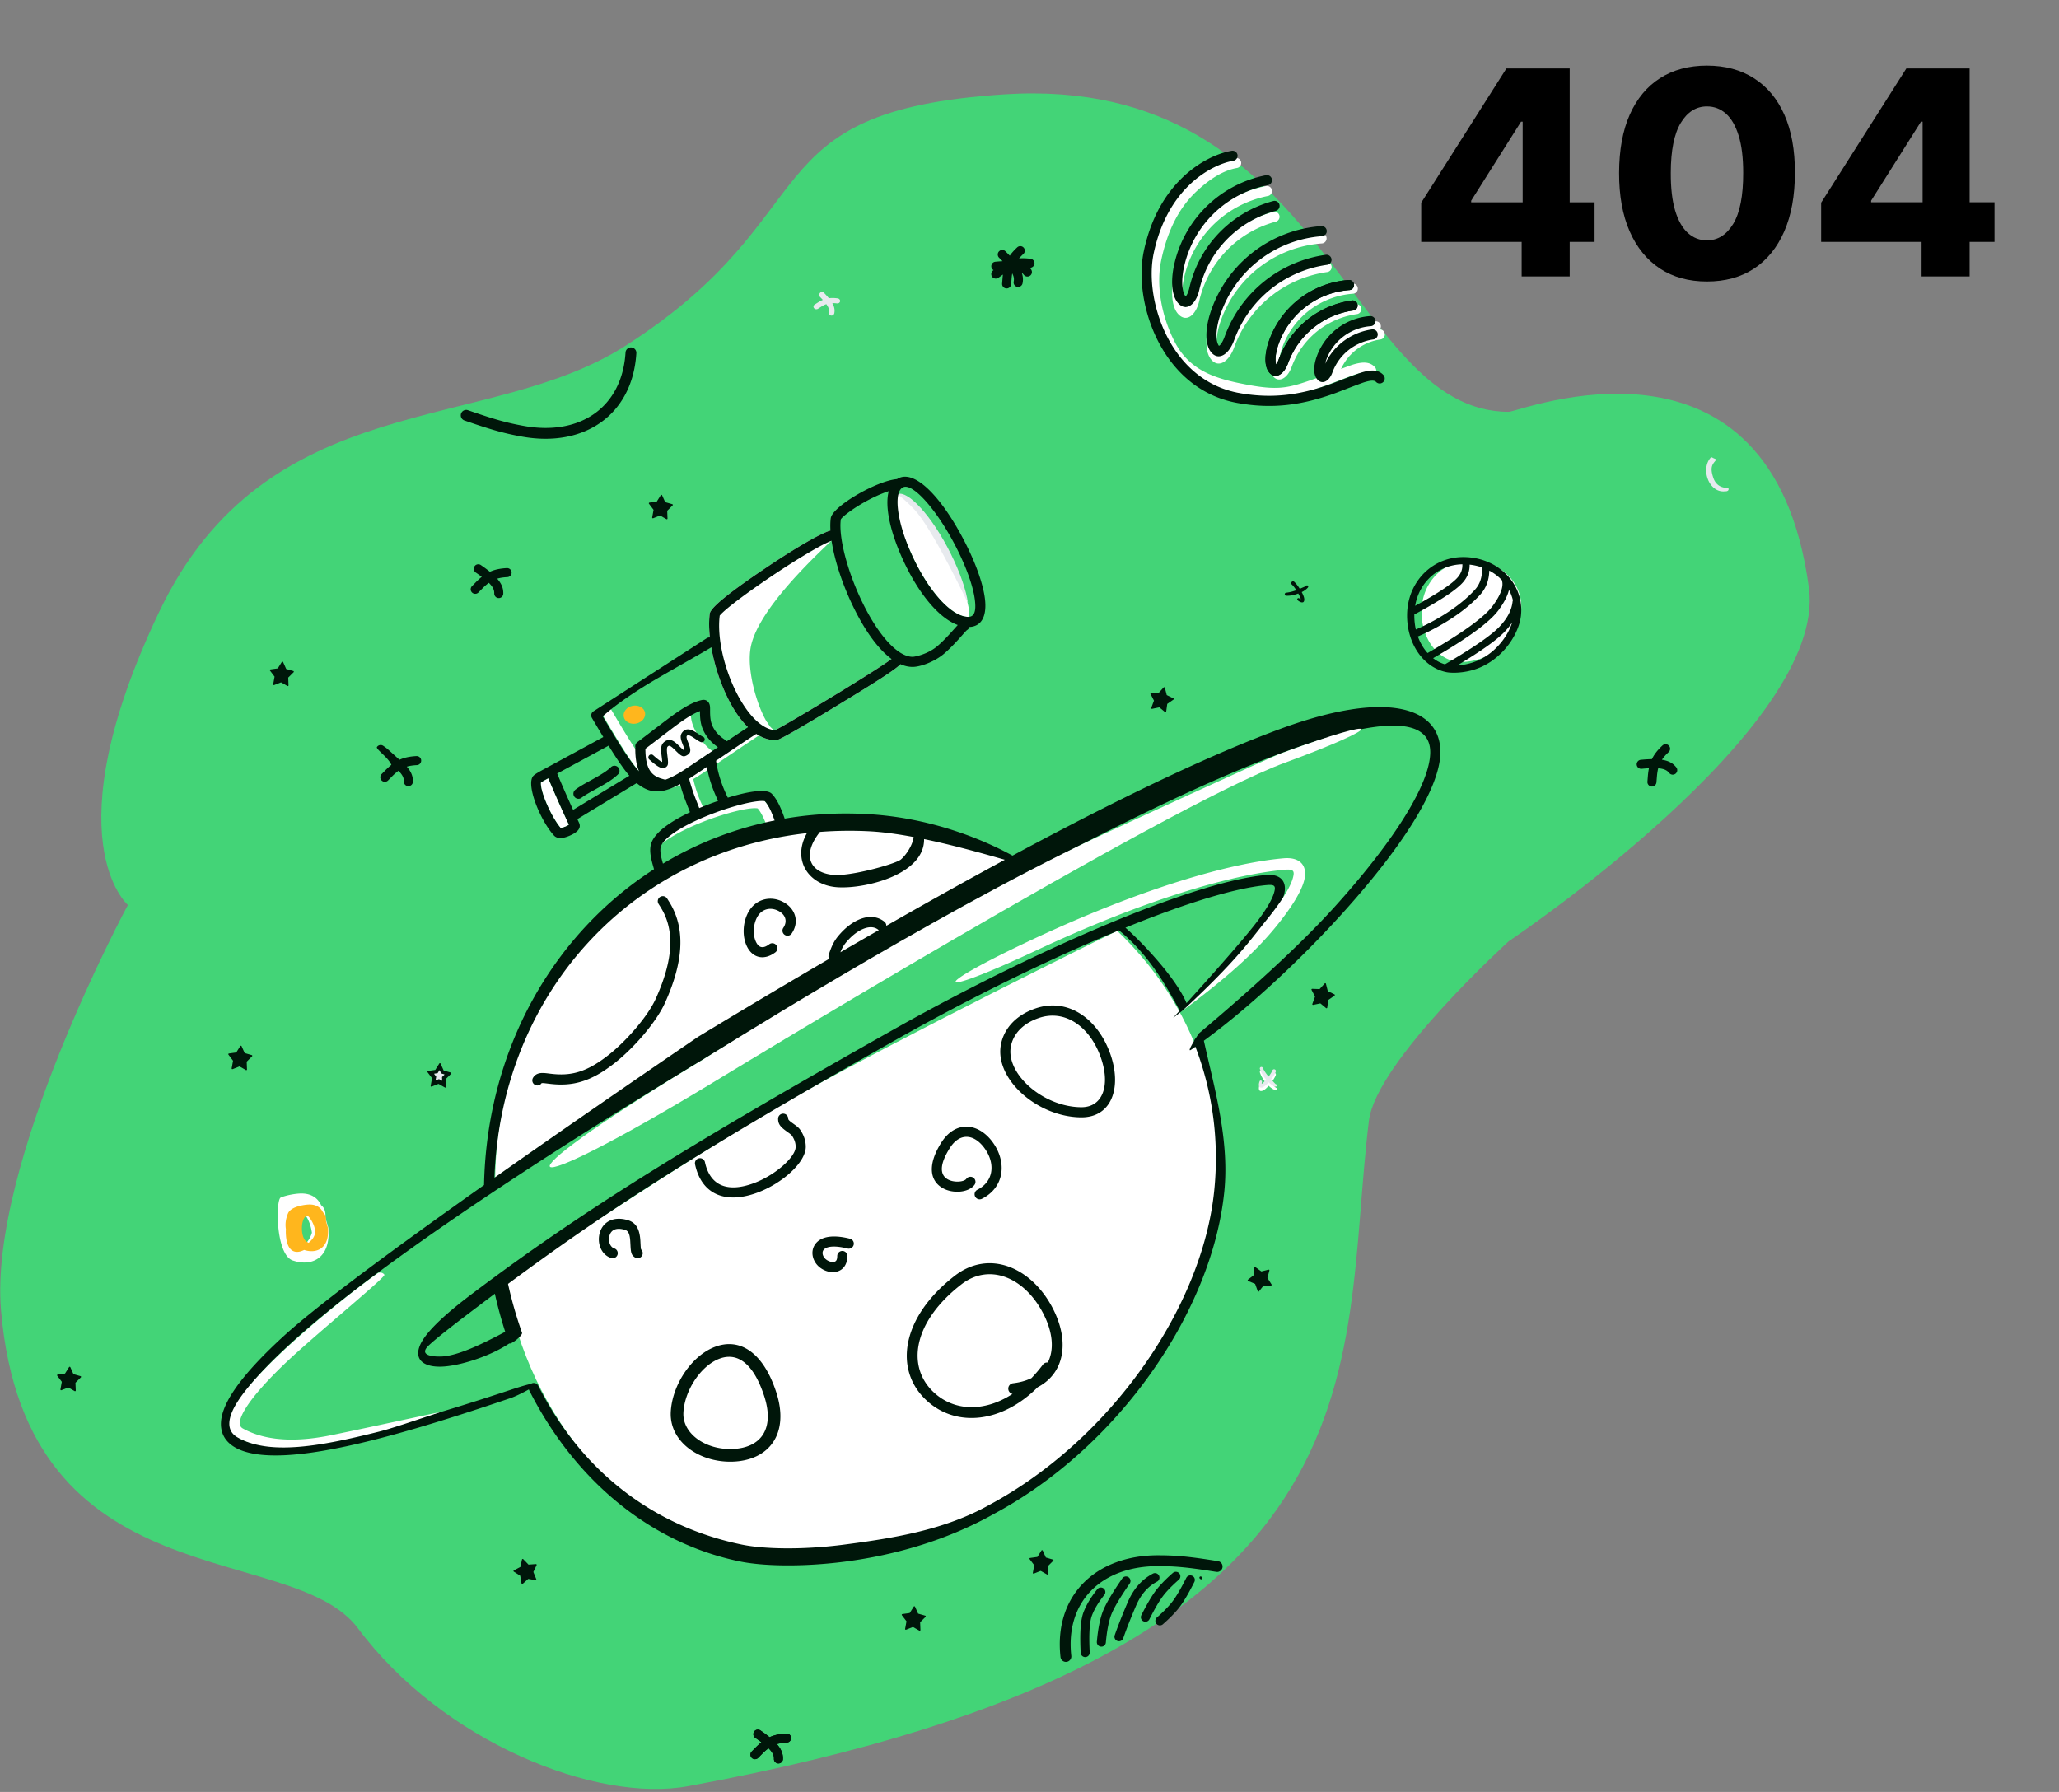 <svg width="648" height="564" fill="none" xmlns="http://www.w3.org/2000/svg"><rect width="100%" height="100%" fill="#808080" stroke="none"/><path fill-rule="evenodd" clip-rule="evenodd" d="M40.255 284.834s-24.21-20.681 9.755-92.086c33.964-71.404 102.747-55.754 146.714-83.84 64.961-41.498 38.335-73.974 119.337-79.209 101.988-6.591 107.764 99.92 158.79 99.92 3.356 0 82.813-31.927 94.443 55.474 5.857 44.016-94.443 111.138-94.443 111.138s-41.744 37.838-44.037 56.523c-9.614 78.359 10.435 168.107-214.244 209.424-29.058 5.344-77.308-13.985-103.927-49.69C91.788 484.516 8.133 504.362.324 412.399c-3.936-46.351 39.931-127.565 39.931-127.565Z" fill="#43D477"/><path d="M190.123 222.706a1.593 1.593 0 0 1 2.181.563l1.803 3.042c7.161 12.014 10.026 15.915 13.07 17.679 2.502 1.45 5.089 1 9.824-1.777l.633-.38c2.978-1.857 16.607-11.218 21.876-14.58a1.593 1.593 0 1 1 1.713 2.686l-.811.522c-5.872 3.807-19.062 12.866-21.398 14.262-5.733 3.428-9.45 4.198-13.175 2.17l-.26-.146c-4.001-2.319-7.114-6.767-16.019-21.859a1.593 1.593 0 0 1 .563-2.182Z" fill="#fff"/><path d="M215.92 241.12a1.592 1.592 0 0 1 1.79 1.367c.543 4.052 1.842 8.116 3.905 12.195a1.592 1.592 0 1 1-2.843 1.438c-2.22-4.39-3.628-8.794-4.22-13.21a1.593 1.593 0 0 1 1.368-1.79Z" fill="#fff"/><path fill-rule="evenodd" clip-rule="evenodd" d="M401.503 338.416c-.258.651-.821 1.551-1.475 2.403l.564.584.653.697.146.139a.434.434 0 0 0 .149.1.388.388 0 0 1-.105.766c-.192-.004-.887-.276-1.716-.949a5.68 5.68 0 0 1-.451-.417c-.478.534-.961.992-1.378 1.276-.614.424-1.145.457-1.399.286-.25-.167-.489-.728-.083-1.862a.386.386 0 0 1 .735.236 1.96 1.96 0 0 0-.071.556l.236-.16c.083-.06.168-.127.246-.206.285-.28.603-.62.922-.989a11.114 11.114 0 0 1-1.438-2.074 9.537 9.537 0 0 1-.519-1.233.481.481 0 0 1 .88-.388c.463.972 1.057 1.811 1.642 2.528l.195.234c.533-.697.991-1.403 1.199-1.941a.572.572 0 1 1 1.068.414Z" fill="#fff"/><path fill-rule="evenodd" clip-rule="evenodd" d="m164.474 137.453-.97-.176c-5.423-1.008-9.58-2.246-17.346-4.938a1.707 1.707 0 0 1 1.118-3.226l1.936.667c6.812 2.324 10.635 3.39 15.855 4.311 17.566 3.097 30.719-5.921 31.795-23.121a1.707 1.707 0 1 1 3.407.213c-1.211 19.344-16.319 29.704-35.795 26.27ZM208.368 155.872l.98 2.178 2.234.641a.228.228 0 0 1 .098.38l-1.698 1.69.095 2.432a.226.226 0 0 1-.218.236.225.225 0 0 1-.122-.029l-1.921-1.095a.227.227 0 0 0-.197-.013l-2.055.816a.228.228 0 0 1-.308-.252l.432-2.395-1.446-1.91a.228.228 0 0 1 .15-.362l2.302-.325 1.274-2.02a.227.227 0 0 1 .4.028Z" fill="#00160A"/><path d="M432.88 101.13a1.593 1.593 0 1 1 .226 3.178c-6.286.448-11.223 2.884-13.416 8.91-.132.362-.241.713-.33 1.045l-.059.229.096-.201a19.281 19.281 0 0 1 14.259-10.55l.404-.061a1.594 1.594 0 0 1 .44 3.156 16.09 16.09 0 0 0-12.777 10.076l-.139.367c-1.017 2.793-3.457 4.133-5.028 1.742-.958-1.458-.895-4.048.14-6.893 2.627-7.217 8.655-10.461 16.184-10.998Z" fill="#fff"/><path d="M425.624 89.262a1.592 1.592 0 1 1 .227 3.178 25.608 25.608 0 0 0-22.256 16.793c-1.035 2.841-1.227 5.27-.857 6.501l.045.137.071-.102c.178-.27.378-.657.575-1.16l.083-.222a28.787 28.787 0 0 1 23.1-18.678 1.593 1.593 0 0 1 .44 3.156 25.6 25.6 0 0 0-20.378 16.164l-.168.448c-1.366 3.754-4.322 5.376-6.211 2.501-1.294-1.97-1.203-5.689.306-9.835a28.795 28.795 0 0 1 25.023-18.88ZM415.845 73.438a1.594 1.594 0 0 1 .227 3.178c-14.262 1.018-26.767 10.28-31.743 23.951-1.694 4.653-1.835 8.596-.91 10.235l.084.139c.137.208.091.215.126.186l.021-.014c.469-.257 1.088-1.134 1.653-2.587l.112-.298c5.082-13.964 17.404-23.742 31.857-25.76a1.592 1.592 0 1 1 .441 3.156c-13.124 1.832-24.334 10.617-29.119 23.195l-.185.498c-1.768 4.858-5.314 6.804-7.569 3.374-1.68-2.558-1.558-7.574.495-13.213 5.409-14.863 19.006-24.933 34.51-26.04ZM398.39 58.567a1.593 1.593 0 1 1 .612 3.126c-12.911 2.529-23.294 12.39-26.306 25.434-1.019 4.415-.711 8.004.29 9.374l.132.171.011.024.018-.014c.359-.323.777-1.149 1.102-2.429l.068-.281c3.097-13.415 13.325-23.8 26.389-27.287a1.593 1.593 0 0 1 .822 3.078c-11.77 3.142-21.017 12.408-23.985 24.417l-.122.509c-1.092 4.731-4.228 6.99-6.769 3.995-1.858-2.191-2.314-6.84-1.06-12.273 3.297-14.28 14.664-25.076 28.798-27.844ZM221.806 255.033l.919-.335c8.692-3.119 16.025-4.495 17.888-2.6 1.633 1.662 3.089 4.672 4.469 9.087a1.593 1.593 0 1 1-3.041.95c-1.193-3.818-2.411-6.387-3.563-7.658l-.047-.049-.041.002c-.218-.045-.545-.067-.962-.059-.918.018-2.173.179-3.671.476-3.083.611-6.979 1.747-10.849 3.175-6.47 2.386-11.859 5.19-14.837 7.723-1.093.93-3.089-1.66-1.168-3.144 3.455-2.67 8.697-5.279 14.903-7.568ZM217.431 224.939c0 5.313 5.619 11.066 6.815 11.394.848.232-13.772 9.758-13.772 9.758-5.282.695-8.384-3.77-8.384-10.422 0-.88 15.341-11.61 15.341-10.73Z" fill="#fff"/><path fill-rule="evenodd" clip-rule="evenodd" d="M200.192 227.731c1.85-.36 3.107-1.901 2.808-3.444-.3-1.542-2.043-2.5-3.894-2.141-1.85.36-3.108 1.902-2.808 3.444.3 1.542 2.043 2.501 3.894 2.141Z" fill="#FFB61D"/><path d="M388.754 49.733a1.593 1.593 0 1 1 .547 3.14c-4.123.717-8.279 3.212-12.565 7.18-5.566 5.154-9.242 12.275-11.268 21.77-1.633 7.649-.126 17.207 4.142 25.609 4.856 9.559 13.447 11.922 23.463 13.751 10.283 1.879 13.124.719 22.841-2.736l.894-.324c1.328-.503 7.537-2.933 9.03-3.384 3.141-.95 5.284-.871 6.837.785a1.592 1.592 0 0 1-2.205 2.293l-.118-.113c-.458-.488-1.406-.545-3.313.002l-.279.082c-1.436.435-8.169 3.077-9.041 3.395-10.495 3.831-14.054 5.174-25.218 3.135-11.064-2.021-20.45-5.046-25.731-15.443-4.59-9.036-6.208-19.334-4.418-27.718 2.163-10.133 6.169-17.839 12.219-23.44 4.736-4.386 9.454-7.16 14.183-7.984ZM463.693 176.487c-9.081-.464-16.233 6.55-16.308 15.965-.063 7.932 4.405 14.464 10.543 15.73 2.482.511 7.248-.104 10.782-2.086 5.368-2.879 9.47-8.796 9.988-13.838.843-8.215-5.807-15.301-15.005-15.771ZM299.134 174.829c2.901 5.858 7.405 19.39 5.457 19.325-5.412-.181-12.652-8.498-17.716-19.743l-.4-.905c-4.422-10.209-7.07-16.624-3.995-17.853 3.181-1.27 10.667 7.084 16.654 19.176Z" fill="#fff"/><path fill-rule="evenodd" clip-rule="evenodd" d="M282.481 155.525c3.181-1.271 10.777 6.702 16.764 18.794 2.901 5.858 4.868 11.478 5.382 15.509 0 0-9.796-20.642-15.771-28.202-2.295-2.904-6.375-6.101-6.375-6.101Z" fill="#E7EAEE"/><path d="M280.812 207.51a1.594 1.594 0 0 1 3.072.844c-.3 1.092-4.519 3.954-13.726 9.629l-5.811 3.557c-11.473 6.983-19.128 11.452-20.085 11.452-6.334 0-12.042-5.975-16.209-15.404-3.638-8.232-5.527-18.031-4.674-24.453.266-2.004 6.944-7.193 17.254-14.144l1.477-.99c9.122-6.076 16.919-10.583 19.74-11.152a1.593 1.593 0 0 1 1.876 1.246c.109.54-25.034 21.733-27.49 35.8-1.663 9.524 4.624 25.758 7.744 25.905l.282.006c-.253 0-.172-.059-.142-.076l.287-.148c.211-.111.463-.246.752-.405l1.326-.741c.506-.288 1.072-.612 1.69-.968l1.581-.919a831.37 831.37 0 0 0 10.626-6.33l3.653-2.221c4.443-2.715 8.457-5.217 11.474-7.161l1.554-1.01c.962-.631 1.775-1.177 2.426-1.63l.236-.166c.358-.253.656-.47.889-.648 0 0 .262-.104.198.127Z" fill="#fff"/><path fill-rule="evenodd" clip-rule="evenodd" d="M283.97 175.719c-3.849-8.547-5.55-16.38-4.261-21.122-2.329.74-5.241 2.07-8.131 3.728-3.843 2.205-6.891 4.668-6.962 5.203-.743 5.591 2.107 16.467 6.844 26.163 5.066 10.372 11.094 17.033 15.76 17.033.446 0 1.725-.263 3.006-.711 1.823-.637 3.53-1.564 4.929-2.78a38.802 38.802 0 0 0 2.168-2.049l.906-.937c.534-.565 1.086-1.173 1.947-2.137l1.198-1.339.052-.057c-6.002-2.193-12.28-9.925-16.976-19.95l-.48-1.045Zm-22.513-12.611c.496-3.729 14.459-11.791 20.831-12.312.267-.167.552-.312.856-.433 5.518-2.205 13.927 7.24 20.671 20.531l.463.922c3.044 6.149 5.121 12.082 5.687 16.52.677 5.303-.859 8.819-4.886 8.999-.108.418-.38.767-.742.978l-.062.032-.157.157c-.158.162-.344.363-.631.682l-1.979 2.21a61.537 61.537 0 0 1-1.917 2.027 42.51 42.51 0 0 1-2.346 2.218c-3.084 2.678-7.644 4.271-10.025 4.271-1.264 0-2.541-.293-3.821-.854-1.367 1.426-5.576 4.201-13.242 8.927l-5.811 3.556c-11.472 6.984-19.127 11.453-20.085 11.453-2.169 0-4.264-.701-6.25-2.001l-.056.037-.811.522c-2.822 1.83-7.335 4.873-11.521 7.696l-.003.001-.259.175c.542 3.868 1.774 7.747 3.701 11.64 6.842-2.116 12.261-2.831 13.825-1.24 1.634 1.663 3.09 4.673 4.47 9.087a1.594 1.594 0 0 1-3.041.951c-1.194-3.818-2.412-6.388-3.563-7.658l-.048-.05-.041.002a4.727 4.727 0 0 0-.961-.059c-.918.018-2.173.18-3.672.477-3.082.611-6.979 1.747-10.848 3.174-8.845 3.263-15.672 7.306-17.075 10.37-.411.897-.358 2.209.133 4.219l.091.362c.074.284.151.567.251.924l.576 2.035.034.129.043.166a1.593 1.593 0 1 1-3.084.801l-.283-1.03-.471-1.663a41.769 41.769 0 0 1-.15-.563c-.746-2.878-.866-4.895-.037-6.706 1.407-3.072 5.807-6.254 11.933-9.147l-1.332-3.442-.329-.871a56.604 56.604 0 0 1-1.452-4.54c-4.786 2.58-8.12 3.011-11.46 1.192l-.26-.146a13.652 13.652 0 0 1-1.939-1.361l-18.67 11.34.526 1.131c.837 1.797-.64 3.069-2.906 4.059l-.245.104c-1.948.806-3.705.991-4.752-.157-4.341-4.766-8.937-16.164-6.465-18.771.475-.501 1.729-1.246 4.099-2.49l.189-.098a1.54 1.54 0 0 1 .152-.093l17.452-9.456c.04-.021.081-.041.122-.059a669.39 669.39 0 0 1-3.564-5.977 1.594 1.594 0 0 1 .257-1.996l.003-.003 35.738-23.066c.333-.244.729-.34 1.11-.299-.303-2.763-.329-5.33-.04-7.509.266-2.004 6.944-7.193 17.255-14.144l1.476-.99c8.643-5.757 16.096-10.105 19.254-11.03-.084-1.427-.057-2.726.094-3.863Zm.255 7.093c-3.094 1.131-10.843 5.731-19.299 11.432l-1.354.918c-3.805 2.596-7.32 5.128-9.975 7.191l-.738.579c-1.185.938-2.143 1.748-2.839 2.396-.348.326-.623.604-.817.826l-.136.16c-.029.031-.037.019-.026-.082l.008-.066-.008.066-.042.342c-1.532 13.444 8.189 35.399 17.494 35.837l.218.005.063.001-.063-.001c-.175-.01-.106-.06-.079-.075l.287-.148c.212-.111.463-.246.752-.405l1.326-.742c.507-.287 1.072-.611 1.69-.968l1.581-.918a831.37 831.37 0 0 0 10.626-6.33l3.653-2.221c4.443-2.715 8.457-5.218 11.474-7.161l1.554-1.01c.962-.631 1.776-1.178 2.426-1.631l.236-.165c.344-.243.633-.453.861-.627-4.103-3.012-8.143-8.572-11.73-15.791l-.258-.524c-3.457-7.076-5.957-14.739-6.885-20.888Zm-37.855 33.532c-1.15.724-4.54 2.66-8.312 4.814-4.471 2.552-9.478 5.411-11.929 6.923-5.789 3.569-10.459 6.878-13.925 9.993l1.148 1.937c5.024 8.429 7.933 12.865 10.273 15.37-.777-1.843-1.18-4.184-1.18-7.118 0-.135.017-.265.048-.39a1.595 1.595 0 0 1 .601-1.678l1.085-.806c.651-.492 1.72-1.309 2.936-2.238l.003-.003.002-.001c2.664-2.036 6.029-4.608 7.23-5.468 3.778-2.706 6.562-4.225 9.098-4.752 1.211-.251 2.152.465 2.425 1.575l.044.202c.064.33.076.655.074 1.364l-.001.225c-.013 2.651.25 4.18 1.372 5.947.769 1.21 1.897 2.313 3.47 3.301.165.103.304.232.416.378a532.444 532.444 0 0 1 6.668-4.425c-2.763-2.675-5.252-6.547-7.351-11.295a60.773 60.773 0 0 1-4.195-13.855Zm82.948-14.994c-.514-4.03-2.482-9.65-5.383-15.509-5.986-12.091-13.916-21.179-17.096-19.908-3.075 1.228-2.272 9.974 2.149 20.184l.4.905c5.064 11.245 12.304 19.562 17.716 19.743 1.948.065 2.71-1.526 2.214-5.415ZM191.52 234.678c2.763 4.468 4.783 7.42 6.541 9.473l-17.699 10.751a393.848 393.848 0 0 1-5.009-11.433l15.917-8.623c.09-.049.173-.105.25-.168Zm34.487 17.389c-1.718-3.552-2.904-7.114-3.556-10.684a487.127 487.127 0 0 1-5.557 3.703c.219 1.099 1.034 3.707 1.736 5.562l1.307 3.365.124.329a93.132 93.132 0 0 1 4.019-1.585l.92-.335c.338-.121.674-.239 1.007-.355Zm-.058-16.885c-1.631-1.131-2.883-2.418-3.789-3.844-1.467-2.309-1.852-4.281-1.869-7.259l-.001-.267-.225.084c-1.615.627-3.543 1.761-5.964 3.472l-.409.29c-1.153.826-4.434 3.334-7.081 5.356-1.472 1.125-2.747 2.1-3.352 2.552l-.141.104c.003 5.301 1.326 7.733 3.786 8.912l.197.091c.587.26 1.005.39 2.201.717l.071.022c1.24-.418 2.662-1.114 4.36-2.11l.633-.38c1.402-.874 5.167-3.413 9.308-6.205l.033-.023.002-.001.004-.003.032-.021.925-.624 1.279-.863Zm-53.411 9.81.244.582a411.225 411.225 0 0 0 5.445 12.317l.776 1.681a6.289 6.289 0 0 1-.956.513c-.529.23-1.065.392-1.468.446l-.128.013-.194-.232c-1.508-1.857-3.258-5.011-4.523-8.148-.674-1.671-1.154-3.203-1.37-4.381a6.41 6.41 0 0 1-.125-1.188l.009-.201c.003-.049.003-.075-.009-.078l.048-.033c.269-.185.957-.588 1.979-1.143l.272-.148Zm21.974-3.509a1.593 1.593 0 0 0-2.253-.021c-1.105 1.083-2.653 2.092-5.357 3.594l-2.751 1.527c-.727.414-1.323.771-1.862 1.121-.45.292-.853.574-1.215.854a1.592 1.592 0 1 0 1.948 2.52c.288-.222.62-.454 1.001-.702.352-.228.739-.464 1.186-.726l.878-.502 2.795-1.549c2.685-1.507 4.303-2.583 5.608-3.863a1.593 1.593 0 0 0 .022-2.253Z" fill="#00160A"/><path d="M158.881 403.252c7.966 44.414 37.823 77.802 75.921 85.674 6.994 1.445 19.104 1.636 31.644.012 16.156-2.091 31.88-6.887 45.708-14.661 37.988-20.417 66.813-62.084 70.549-98.56 3.282-32.04-8.958-61.64-31.117-82.756 0 0-69.609 34.19-103.779 53.623-29.734 16.91-88.926 56.668-88.926 56.668ZM320.991 270.807c-14.279-7.045-32.167-12.609-49.709-13.506-64.334-3.289-114.932 48.105-115.46 114.395 0 0 71.804-45.736 109.108-67.803 18.559-10.978 56.061-33.086 56.061-33.086Z" fill="#fff"/><path fill-rule="evenodd" clip-rule="evenodd" d="M453.318 237.023c-.217 11.075-11.937 29.509-30.776 50.37-13.647 15.111-29.527 29.717-42.843 39.56l-.828.607.55 2.446c3.238 14.191 7.465 29.618 5.868 45.175-3.876 37.759-33.411 80.358-72.44 101.289-14.234 7.985-30.415 12.91-47.012 15.054l-1.582.195c-12.376 1.458-24.218 1.216-31.455-.276-28.091-5.791-51.873-25.427-66.251-53.847a1.634 1.634 0 0 1-.114-.292c-1.893 1.079-4.439 2.286-5.602 2.681l-3.187 1.077c-34.341 11.55-68.386 21.214-82.294 15.182-5.295-2.296-7.105-6.711-4.89-12.644 2.151-5.765 8.118-13.195 18.128-22.44l.55-.506c9.486-8.695 30.55-24.584 63.194-47.666l.008-.424c1.593-68.396 54.721-120.536 121.5-116.28 20.426 1.302 36.693 8.561 44.817 13.018l3.573-1.917c33.511-17.919 60.399-30.514 80.915-38.053 33.738-12.398 50.423-6.601 50.171 7.691Zm-49.073-.345c-37.725 13.864-97.347 45.042-180.357 95.196l-2.523 1.526c-64.638 39.129-107.44 68.856-130.072 89.603l-1.116 1.03-1.058.991c-16.99 16.052-20 25.045-12.5 28.297 12.839 5.568 47.318-3.819 81.083-14.893l3.13-1.032c3.011-.998 5.008-1.571 6.244-1.835a1.586 1.586 0 0 1 1.478-.166c.089.017.146.045.177.083.275.148.509.38.66.68 13.958 27.588 36.959 44.401 64.052 49.986 7.033 1.45 18.898 1.663 31.244.135l.742-.093c16.215-2.095 32.008-4.723 45.887-12.509 38.14-20.454 67.037-62.134 70.803-98.822 1.61-15.679-.444-31.07-5.905-45.395-.451.316-.898.624-1.341.927-.839.572-.526-.354.938-2.778.078-.316.252-.604.503-.82l.451-.715.498-.777 1.888-1.592c17.795-15.051 31.47-27.867 41.026-38.448l1.091-1.214c17.68-19.786 28.671-37.263 28.852-47.079.199-10.769-14.009-11.996-45.875-.286ZM244.283 438.137c4.274 13.063-2.192 21.465-13.574 21.899-10.517.402-20.094-6.226-19.606-15.643.422-8.139 5.995-16.84 12.856-20.035 8.297-3.864 16.085.824 20.324 13.779Zm-18.642-10.169c-5.491 2.557-10.213 9.93-10.56 16.631-.346 6.674 7.032 11.78 15.477 11.458 8.829-.337 13.362-6.227 9.941-16.682-3.562-10.885-8.978-14.145-14.858-11.407Zm105.543-16.451c5.454 10.305 4.026 20.429-4.36 24.967l-.234.123-.122.122c-11.246 11.135-25.294 12.487-34.455 4.415l-.314-.282c-10.553-9.667-8.039-26.275 8.753-39.294 10.806-8.379 24.007-2.761 30.732 9.949Zm-28.641-7.252c-15.244 11.82-17.387 25.974-8.539 34.08 6.346 5.813 15.723 6.134 24.48.492l.171-.114-.064-.013a1.707 1.707 0 0 1-1.231-1.287l-.027-.162a1.707 1.707 0 0 1 1.494-1.896c2.141-.254 3.999-.771 5.575-1.51l.215-.105.262-.27a43.627 43.627 0 0 0 3.003-3.531l.323-.428a1.705 1.705 0 0 1 1.507-.681l.044.005.023-.043c2.045-4.041 1.56-9.517-1.433-15.345l-.179-.344c-5.849-11.051-16.78-15.704-25.624-8.848Zm101.513-122.494c-.877 3.116-3.547 7.393-7.64 12.458-7.135 8.829-17.852 19.106-27.22 26.133l2.078-2.285a.274.274 0 0 1-.053-.07l-.717-1.318c-4.688-8.557-9.911-16.997-18.351-23.878-21.848 9.008-46.9 21.321-69.723 34.196l-7.481 4.229c-55.091 31.208-84.076 49.891-115.071 72.859a131.168 131.168 0 0 0 4.41 15.391c.277.781-3.343 3.707-4.006 3.346-6.183 4.143-15.865 7.152-21.377 7.308-5.373.153-8.476-2.022-6.878-6.358 1.338-3.628 6.377-8.801 15.444-15.734l1.034-.785 2.09-1.571c34.126-25.548 67.91-46.282 130.27-81.459l2.609-1.465c42.77-23.874 92.299-45.383 114.985-47.367 4.662-.408 6.778 2.172 5.597 6.37ZM155.729 407.186l-7.15 5.395c-6.379 4.837-10.977 8.414-13.461 10.708l-.182.17c-3.032 2.844.399 3.595 3.879 3.497 5.27-.15 13.344-4.146 20.179-7.784a134.754 134.754 0 0 1-3.265-11.986Zm111.841-17.297a1.594 1.594 0 0 1-.784 3.088c-4.284-1.088-6.815-.671-7.635.483-.545.766-.243 2.07.775 2.903.796.651 1.856.963 2.585.804.634-.138.989-.627.989-1.85a1.593 1.593 0 1 1 3.186 0c0 2.66-1.331 4.491-3.498 4.963-1.741.379-3.771-.217-5.279-1.451-2.227-1.821-2.955-4.967-1.354-7.216 1.754-2.465 5.598-3.1 11.015-1.724Zm-69.975-5.848c2.456.736 3.514 2.622 3.848 5.452l.033.307.041.466.016.242.084 1.617.025.364c.013.161.027.292.044.408l.042.244.026.107.044.039c.492.481.623 1.236.305 1.86l-.082.141a1.593 1.593 0 0 1-2.202.475c-1.017-.656-1.249-1.332-1.372-3.269l-.101-1.896c-.012-.172-.024-.32-.041-.488-.181-1.855-.633-2.72-1.625-3.017-2.782-.834-4.379.017-4.885 1.877-.45 1.658.202 3.399 1.343 3.883l.289.107a1.592 1.592 0 0 1-1.111 2.982c-3.034-.967-4.475-4.571-3.595-7.808.982-3.613 4.399-5.434 8.874-4.093Zm114.929-24.393c4.411 6.202 3.591 14.093-3.487 17.664a1.593 1.593 0 0 1-1.435-2.845c5.124-2.585 5.709-8.214 2.325-12.972-3.287-4.622-7.863-5.13-11.008-.136-3.334 5.294-3.091 8.402-.691 9.802 1.905 1.111 4.974.878 5.817-.031l.082-.1a1.593 1.593 0 0 1 2.595 1.848c-1.77 2.488-6.824 2.945-10.099 1.035-4.193-2.444-4.594-7.591-.4-14.252 4.491-7.131 11.816-6.318 16.301-.013Zm-66.046-9.134c.828 0 1.508.632 1.585 1.44l.008.153c0 .281.26.594 1.195 1.28l.885.634c.964.704 1.429 1.14 1.868 1.835 1.005 1.588 1.574 3.205 1.574 5.106 0 4.869-7.314 11.49-15.297 14.437-9.57 3.532-17.411.913-19.544-8.908a1.593 1.593 0 1 1 3.113-.676c1.656 7.621 7.373 9.531 15.328 6.595 6.869-2.535 13.214-8.28 13.214-11.448 0-1.225-.373-2.285-1.08-3.403l-.096-.135c-.163-.205-.416-.427-.873-.765l-1.051-.757c-1.746-1.288-2.422-2.157-2.422-3.795 0-.879.713-1.593 1.593-1.593Zm7.477-88.294-1.006.114c-54.358 6.537-95.137 50.014-97.361 108.357l5.833-4.104c16.74-11.751 36.172-25.174 58.295-40.269l4.31-2.605a2938.855 2938.855 0 0 1 36.921-21.926 1.578 1.578 0 0 1-.129-1.281c.821-2.507 1.58-4.191 2.971-5.878 4.352-5.28 10.315-7.859 14.54-4.544.416.326.625.818.608 1.309l3.753-2.141c11.818-6.727 23-12.94 33.553-18.648l-4.122-1.172c-6.113-1.721-13.718-3.762-21.293-5.333.069 5.041-3.705 9.067-9.974 11.836-5.329 2.353-12.273 3.62-17.211 3.325-9.238-.55-14.437-8.653-9.688-17.04Zm95.355 69.18c3.898 10.651.682 20.336-9.052 20.273-13.868-.091-27.411-12.2-25.222-23.048.977-4.84 4.615-9.121 10.941-11.257 10.104-3.412 19.364 3.191 23.333 14.032Zm-22.314-11.014c-5.228 1.766-8.081 5.123-8.837 8.869-1.738 8.61 10.053 19.153 22.119 19.231 6.912.045 9.289-7.112 6.039-15.99-3.439-9.396-11.126-14.877-19.321-12.11Zm-117.135-37.711.113.164.767 1.22c.375.619.712 1.226 1.032 1.881 3.528 7.213 3.437 16.67-2.534 29.796-2.705 5.947-9.595 13.939-15.612 18.708-7.684 6.089-13.42 7.472-20.268 6.721l-2.031-.239-.248-.023a2.795 2.795 0 0 0-.318-.008l-.14.006c-.105.005-.142 0-.148-.014l-.001-.011-.051.083a1.593 1.593 0 0 1-2.698-1.687c.573-1.029 1.53-1.495 2.748-1.553a8.339 8.339 0 0 1 1.07.029l.475.047 1.314.159c6.237.757 11.199-.366 18.317-6.007 5.652-4.48 12.221-12.099 14.691-17.53 5.588-12.284 5.669-20.745 2.572-27.077a18.857 18.857 0 0 0-.655-1.225l-.333-.557-.668-1.056a1.593 1.593 0 0 1 2.606-1.827Zm188.875-4.101c-10.184.891-26.148 5.922-44.551 13.405l.537.475c5.122 4.596 15.456 15.493 18.691 23.265l3.222-3.572c7.949-8.843 13.717-15.483 17.303-19.92l.727-.91c3.426-4.35 5.642-7.985 6.324-10.409l.097-.369c.425-1.75-.067-2.164-2.35-1.965Zm-152.532 5.175c3.965 1.917 5.574 6.184 2.966 10.053a1.593 1.593 0 1 1-2.642-1.781c1.435-2.128.625-4.274-1.711-5.403-2.459-1.19-5.155-.506-6.546 2.091-1.281 2.392-1.369 5.631-.346 7.752.898 1.862 2.206 2.219 4.201.717a1.593 1.593 0 0 1 1.916 2.545c-3.635 2.737-7.234 1.755-8.986-1.878-1.47-3.045-1.352-7.357.407-10.641 2.245-4.189 6.82-5.351 10.741-3.455Zm20.043 12.905c-.743.901-1.274 1.852-1.765 3.072 4.105-2.385 8.14-4.715 12.106-6.989l-.115-.068-.111-.079c-2.433-1.909-6.72-.055-10.115 4.064Zm-6.793-34.921-1.394.098-.093.118c-5.507 6.959-3.386 12.608 4.135 13.41 5.401.576 19.739-3.431 21.421-4.838 1.638-1.37 3.709-4.52 4.028-7.072-4.866-.915-9.626-1.588-13.872-1.805a123.54 123.54 0 0 0-12.825.007l-1.4.082Z" fill="#00160A"/><path d="M403.278 237.074c33.738-12.398 32.965-8.72 1.099 2.99-37.726 13.864-180.13 100.729-180.13 100.729-64.639 39.129-69.474 33.089-6.822-4.987l3.862-2.343c.727-.44 72.057-45.459 123.027-69.544 5.735-2.71 55.123-25.433 58.964-26.845Z" fill="#fff"/><path fill-rule="evenodd" clip-rule="evenodd" d="M461.533 175.353c-10.454-.535-18.615 7.589-18.699 18.219-.071 8.905 5.038 16.467 12.359 17.977 1.928.397 7.491.397 12.317-2.31l.399-.22c6.085-3.445 10.223-9.999 10.777-15.391.981-9.559-6.699-17.741-17.153-18.275ZM445.11 193.59l.002-.206a1.1 1.1 0 0 0 .191-.082c8.197-4.415 13.257-7.78 15.277-10.209 1.334-1.605 1.984-3.414 1.932-5.379 1.376.152 2.689.454 3.919.886-.008.059-.01.119-.008.18.1 2.829-.655 5.091-2.258 6.852-1.842 2.024-4.075 3.95-6.613 5.766-2.713 1.941-5.627 3.656-8.54 5.124a69.23 69.23 0 0 1-1.934.936l-.88.399-.35.154-.262.11a19.89 19.89 0 0 1-.476-4.531Zm1.115 6.731c.721 1.998 1.765 3.769 3.057 5.211l.68-.391c10.696-6.193 17.337-11.058 19.85-14.489 2.541-3.47 3.447-6.135 2.878-7.946a1.197 1.197 0 0 1-.032-.128 15.48 15.48 0 0 0-3.954-2.983c-.064 3.007-1.015 5.547-2.856 7.569-1.959 2.152-4.311 4.181-6.971 6.084-2.818 2.016-5.83 3.789-8.842 5.306-.878.443-1.705.837-2.466 1.182l-.887.393-.457.192Zm8.518 8.77a11.428 11.428 0 0 1-3.722-1.934c11.012-6.369 17.863-11.387 20.627-15.161 1.714-2.341 2.81-4.445 3.255-6.324a13.424 13.424 0 0 1 1.243 3.289 1.138 1.138 0 0 0-.111.384c-.277 2.66-1.648 5.3-4.155 7.93-2.406 2.524-7.599 6.165-15.534 10.872l-1.603.944Zm3.847.368c2.442-.155 5.431-.871 7.844-2.225 4.491-2.408 8.096-6.943 9.457-11.313a21.728 21.728 0 0 1-2.364 2.924c-2.471 2.592-7.437 6.115-14.937 10.614Zm-12.819-19.002-.404.22c1.292-7.519 7.299-12.914 14.863-13.07.08 1.477-.379 2.803-1.4 4.031-1.65 1.985-6.03 4.956-13.059 8.819Z" fill="#00160A"/><path fill-rule="evenodd" clip-rule="evenodd" d="M543.678 153.548a.385.385 0 0 1 .337.428c-.001.31-.201.478-.47.587-.242.097-.629.06-.854.091-2.464.19-4.401-1.623-5.253-3.96-.818-2.245-.601-4.93.885-6.585a.47.47 0 0 1 .663-.044c.195.171 1.304.468 1.133.663-1.226 1.43-2.055 2.298-.899 5.693 1.156 3.394 4.3 3.109 4.458 3.127Z" fill="#E7EAEE"/><path fill-rule="evenodd" clip-rule="evenodd" d="M151.332 177.852a1.422 1.422 0 0 0-1.61 2.345c.712.489 1.341.94 1.895 1.359a21.802 21.802 0 0 0-1.814 1.64l-1.258 1.278a1.422 1.422 0 1 0 2.02 2.002l1.509-1.525a15.72 15.72 0 0 1 1.769-1.514c1.286 1.275 1.677 2.21 1.698 3.139v.238l.008.146a1.422 1.422 0 0 0 2.837-.146v-.279c-.027-1.449-.538-2.827-1.914-4.402.909-.271 1.934-.423 3.176-.488a1.422 1.422 0 1 0-.148-2.84c-2.157.112-3.834.472-5.327 1.155a38.908 38.908 0 0 0-2.129-1.611l-.712-.497ZM364.451 489.513l.987.004c5.515.051 9.824.548 17.939 1.851a1.708 1.708 0 0 1-.541 3.371l-2.659-.419c-6.716-1.031-10.585-1.394-15.726-1.394-17.837 0-29.223 11.166-27.296 28.291a1.708 1.708 0 0 1-3.393.382c-2.167-19.26 10.913-32.086 30.689-32.086Zm13.814 6.891-.166-.146a.386.386 0 0 0-.502.586l.171.146a.387.387 0 0 0 .544-.042.386.386 0 0 0-.047-.544Zm-30.928 3.57a1.422 1.422 0 0 0-2 .218c-1.986 2.472-3.434 4.881-4.338 7.233-.878 2.287-1.178 6.13-.95 11.625l.055 1.16a1.422 1.422 0 0 0 2.841-.149c-.302-5.741-.045-9.652.71-11.616.79-2.058 2.088-4.217 3.9-6.471a1.423 1.423 0 0 0-.218-2Zm15.522-4.706a1.423 1.423 0 0 1 1.309 2.526c-2.889 1.497-5.095 4.005-6.633 7.582-1.65 3.839-3.001 7.264-4.051 10.274a1.423 1.423 0 0 1-2.686-.937c1.074-3.078 2.449-6.564 4.124-10.46 1.787-4.158 4.438-7.172 7.937-8.985Zm8.269-.075a1.423 1.423 0 0 0-2.007-.132c-2.375 2.08-4.198 3.972-5.475 5.687-1.268 1.704-2.752 4.251-4.47 7.66a1.423 1.423 0 0 0 2.54 1.28c1.651-3.274 3.06-5.694 4.212-7.241 1.142-1.536 2.833-3.289 5.067-5.247.591-.517.65-1.416.133-2.007Zm-5.193 16.063a1.423 1.423 0 0 1-1.874-2.14c2.234-1.958 3.924-3.711 5.067-5.246 1.152-1.548 2.561-3.967 4.211-7.241a1.422 1.422 0 1 1 2.541 1.28c-1.718 3.408-3.202 5.956-4.47 7.659-1.277 1.716-3.101 3.608-5.475 5.688Zm-10.769-14.828a1.422 1.422 0 0 0-1.978.362c-3.18 4.605-5.21 8.046-6.108 10.383-.901 2.345-1.524 5.507-1.885 9.503a1.423 1.423 0 1 0 2.833.256c.34-3.756.914-6.675 1.707-8.739.739-1.924 2.462-4.892 5.155-8.854l.638-.932a1.422 1.422 0 0 0-.362-1.979ZM328.166 488.04l.981 2.178 2.234.641a.229.229 0 0 1 .098.38l-1.698 1.69.095 2.432a.226.226 0 0 1-.218.236.225.225 0 0 1-.122-.029l-1.922-1.095a.225.225 0 0 0-.196-.013l-2.056.816a.228.228 0 0 1-.308-.252l.433-2.395-1.446-1.91a.228.228 0 0 1 .15-.362l2.302-.325 1.273-2.02a.228.228 0 0 1 .4.028ZM407.31 183.115c.523.464 1.176 1.301 1.753 2.207l.742-.33.878-.376c.177-.081.291-.144.326-.195a.387.387 0 0 1 .683.361c-.069.179-.562.739-1.478 1.287-.166.1-.349.192-.546.282.338.632.603 1.242.728 1.731.188.722.038 1.233-.21 1.413-.243.177-.851.211-1.778-.559a.385.385 0 0 1-.069-.541.387.387 0 0 1 .542-.069c.176.13.354.203.498.257l-.07-.277a1.926 1.926 0 0 0-.108-.302 17.588 17.588 0 0 0-.615-1.204c-.725.274-1.55.522-2.44.642a9.612 9.612 0 0 1-1.337.066.482.482 0 0 1-.063-.959c1.072-.104 2.062-.374 2.937-.679l.287-.103c-.473-.74-.98-1.412-1.415-1.791a.577.577 0 0 1-.053-.808.571.571 0 0 1 .808-.053Z" fill="#00160A"/><path fill-rule="evenodd" clip-rule="evenodd" d="M94.14 375.668c-1.488.097-3.847.476-5.775 1.241-1.65.655-1.65 18.462 3.99 19.882 5.606 1.87 11.737-.606 11.005-10.135-.013-.199-.175-.741-.36-1.363-.271-.91-.592-1.989-.573-2.412.076-1.496-.317-2.757-1.354-3.549-1.118-2.37-3.31-3.898-6.933-3.664Zm-.808 16.787c-2.76-2.062-2.663-11.686.487-12.329 1.96 1.507 3.75 3.683 4.353 7.875-.675 2.308-2.101 3.644-3.348 4.812l-.393.37a10.965 10.965 0 0 1-1.099-.728Z" fill="#fff"/><path fill-rule="evenodd" clip-rule="evenodd" d="M89.98 386.846c-.25-1.498-.079-3.174.674-4.963.341-.81 1.239-1.47 2.362-1.914 1.312-.517 2.917-.775 3.93-.841 2.466-.159 3.957.874 4.717 2.476.706.536.973 1.389.921 2.401-.022.481.611 2.22.633 2.552.496 6.445-3.677 8.121-7.492 6.858-1.45.737-2.847.859-3.9.077-.943-.698-1.668-2.171-1.834-4.769a14.494 14.494 0 0 1-.01-1.877Zm6.768-4.245c-2.19.43-2.28 6.749-.37 8.096.261.182.515.343.762.475.924-.833 1.613-1.506 2.004-2.884.39-1.379-1.039-4.702-2.396-5.687Z" fill="#FFB61D"/><path fill-rule="evenodd" clip-rule="evenodd" d="M239.36 544.663a1.423 1.423 0 1 0-1.61 2.345c.711.488 1.34.939 1.895 1.358a21.67 21.67 0 0 0-1.815 1.641l-1.258 1.277a1.423 1.423 0 0 0 2.021 2.003l1.509-1.526a15.627 15.627 0 0 1 1.768-1.514c1.286 1.275 1.678 2.21 1.699 3.139v.239l.007.145a1.423 1.423 0 0 0 2.837-.145v-.28c-.026-1.449-.538-2.827-1.914-4.402.909-.271 1.934-.422 3.177-.487a1.423 1.423 0 0 0-.149-2.841c-2.157.113-3.834.472-5.327 1.156a39.756 39.756 0 0 0-2.128-1.612l-.712-.496Z" fill="#00160A"/><path fill-rule="evenodd" clip-rule="evenodd" d="M239.36 544.663a1.423 1.423 0 1 0-1.61 2.345c.711.488 1.34.939 1.895 1.358a21.67 21.67 0 0 0-1.815 1.641l-1.258 1.277a1.423 1.423 0 0 0 2.021 2.003l1.509-1.526a15.627 15.627 0 0 1 1.768-1.514c1.286 1.275 1.678 2.21 1.699 3.139v.239l.007.145a1.423 1.423 0 0 0 2.837-.145v-.28c-.026-1.449-.538-2.827-1.914-4.402.909-.271 1.934-.422 3.177-.487a1.423 1.423 0 0 0-.149-2.841c-2.157.113-3.834.472-5.327 1.156a39.756 39.756 0 0 0-2.128-1.612l-.712-.496ZM287.97 505.697l.98 2.178 2.235.641a.228.228 0 0 1 .097.381l-1.697 1.689.095 2.432a.228.228 0 0 1-.34.207l-1.922-1.094a.224.224 0 0 0-.197-.014l-2.055.816a.227.227 0 0 1-.308-.252l.433-2.395-1.446-1.91a.227.227 0 0 1 .15-.362l2.301-.324 1.274-2.021a.228.228 0 0 1 .4.028ZM164.665 490.732l1.666 1.711 2.319-.161a.227.227 0 0 1 .222.323l-1.018 2.169.922 2.253a.228.228 0 0 1-.249.31l-2.181-.371a.225.225 0 0 0-.189.054l-1.652 1.47a.229.229 0 0 1-.322-.018.23.23 0 0 1-.054-.113l-.412-2.399-2.012-1.3a.227.227 0 0 1 .016-.392l2.053-1.092.505-2.334a.228.228 0 0 1 .386-.11ZM138.65 334.759l.98 2.178 2.234.642a.226.226 0 0 1 .098.38l-1.698 1.689.096 2.432a.229.229 0 0 1-.34.207l-1.922-1.094a.224.224 0 0 0-.197-.014l-2.055.816a.228.228 0 0 1-.308-.252l.432-2.395-1.445-1.91a.227.227 0 0 1 .149-.362l2.302-.324 1.274-2.021a.228.228 0 0 1 .4.028Z" fill="#00160A"/><path fill-rule="evenodd" clip-rule="evenodd" d="m138.422 336.929.417.925.949.272a.097.097 0 0 1 .041.162l-.721.717.04 1.033a.096.096 0 0 1-.144.088l-.816-.465a.103.103 0 0 0-.084-.006l-.873.347a.095.095 0 0 1-.125-.054.096.096 0 0 1-.006-.053l.184-1.017-.614-.811a.097.097 0 0 1 .019-.136.09.09 0 0 1 .045-.018l.977-.138.541-.858a.098.098 0 0 1 .134-.031.1.1 0 0 1 .036.043Z" fill="#E7EAEE"/><path fill-rule="evenodd" clip-rule="evenodd" d="m22.136 430.319.98 2.178 2.235.642a.227.227 0 0 1 .097.38l-1.697 1.689.095 2.432a.228.228 0 0 1-.34.207l-1.922-1.094a.223.223 0 0 0-.197-.014l-2.055.816a.227.227 0 0 1-.308-.252l.433-2.395-1.446-1.909a.228.228 0 0 1 .15-.363l2.301-.324 1.274-2.021a.228.228 0 0 1 .4.028ZM120.611 234.745l.712.496c.799.567 3.782 3.378 4.405 3.888 1.492-.684 3.168-1.044 5.326-1.157a1.422 1.422 0 0 1 .148 2.841c-1.243.065-2.268.217-3.177.488 1.378 1.575 1.889 2.953 1.915 4.401v.28a1.421 1.421 0 0 1-2.837.145l-.007-.145v-.238c-.021-.93-.413-1.864-1.699-3.139-.579.415-1.154.916-1.769 1.514l-1.509 1.525a1.422 1.422 0 1 1-2.02-2.002l1.258-1.278c.62-.62 1.217-1.165 1.814-1.64-1.049-2.396-4.982-4.964-4.537-5.612a1.42 1.42 0 0 1 1.977-.367ZM395.03 398.778l1.938 1.396 2.256-.562a.227.227 0 0 1 .274.28l-.625 2.313 1.299 2.058a.227.227 0 0 1-.192.349l-2.211.013a.228.228 0 0 0-.177.087l-1.372 1.734a.228.228 0 0 1-.393-.064l-.823-2.29-2.207-.931a.228.228 0 0 1-.051-.389l1.831-1.432.093-2.386a.228.228 0 0 1 .36-.176ZM417.29 309.636l.587 2.315 2.089 1.02a.227.227 0 0 1 .03.391l-1.965 1.369-.328 2.412a.229.229 0 0 1-.257.195.232.232 0 0 1-.114-.051l-1.703-1.411a.227.227 0 0 0-.191-.048l-2.166.447a.228.228 0 0 1-.259-.301l.842-2.284-1.093-2.132a.227.227 0 0 1 .211-.331l2.323.081 1.605-1.769a.229.229 0 0 1 .322-.016.23.23 0 0 1 .067.113ZM366.601 216.461l.587 2.315 2.089 1.02a.227.227 0 0 1 .03.391l-1.965 1.369-.329 2.412a.227.227 0 0 1-.371.145l-1.702-1.412a.228.228 0 0 0-.191-.048l-2.166.447a.226.226 0 0 1-.26-.301l.842-2.284-1.092-2.132a.228.228 0 0 1 .21-.331l2.323.081 1.606-1.769a.229.229 0 0 1 .389.097ZM516.355 239.145l.864-.077a40.037 40.037 0 0 1 2.668-.134c.703-1.483 1.756-2.836 3.336-4.309a1.421 1.421 0 1 1 1.94 2.081c-.911.849-1.598 1.624-2.121 2.416 2.068.321 3.346 1.048 4.297 2.14l.18.214a1.422 1.422 0 0 1-2.08 1.936l-.099-.107-.154-.183c-.613-.698-1.514-1.163-3.318-1.312-.177.69-.296 1.443-.382 2.296l-.176 2.139a1.422 1.422 0 1 1-2.835-.235l.143-1.788c.076-.873.183-1.674.335-2.423-.693.036-1.465.095-2.324.178a1.423 1.423 0 0 1-.274-2.832Z" fill="#00160A"/><path fill-rule="evenodd" clip-rule="evenodd" d="M401.503 337.327c-.258.651-.821 1.551-1.475 2.403l.564.585.653.696.146.139a.434.434 0 0 0 .149.1.387.387 0 0 1-.105.766c-.192-.004-.887-.276-1.716-.949a5.66 5.66 0 0 1-.451-.416c-.478.533-.961.991-1.378 1.275-.614.424-1.145.458-1.399.286-.25-.167-.489-.728-.083-1.862a.386.386 0 0 1 .735.236 1.96 1.96 0 0 0-.071.556l.236-.16a2.01 2.01 0 0 0 .246-.205c.285-.281.603-.621.922-.99a11.08 11.08 0 0 1-1.438-2.074 9.537 9.537 0 0 1-.519-1.233.481.481 0 0 1 .88-.388c.463.972 1.057 1.811 1.642 2.528l.195.235c.533-.698.991-1.404 1.199-1.942a.572.572 0 1 1 1.068.414Z" fill="#E7EAEE"/><path fill-rule="evenodd" clip-rule="evenodd" d="M387.615 47.458a1.593 1.593 0 1 1 .547 3.139c-4.122.718-9.084 3.182-13.37 7.15-5.565 5.154-9.67 12.427-11.697 21.921-1.633 7.65-.133 17.72 4.136 26.123 4.856 9.56 12.661 16.059 22.678 17.889 10.282 1.878 18.982.711 28.698-2.743l.895-.325c.283-.107.79-.302 1.425-.548h.002l.001-.001c2.34-.903 6.428-2.48 7.601-2.834 3.141-.95 5.284-.871 6.838.785a1.593 1.593 0 0 1-2.206 2.293l-.117-.113c-.459-.488-1.406-.545-3.314.002l-.279.082c-1.035.313-4.821 1.773-7.181 2.683h-.001l-.003.002-.003.001c-.912.351-1.61.621-1.853.709-10.494 3.831-19.911 5.18-31.076 3.141-11.063-2.021-19.665-9.183-24.946-19.58-4.59-9.036-6.201-19.847-4.411-28.23 2.163-10.134 6.599-17.992 12.649-23.594 4.736-4.385 10.258-7.128 14.987-7.952Zm10.773 7.696a1.593 1.593 0 1 1 .613 3.126c-12.911 2.529-23.294 12.39-26.306 25.434-1.019 4.415-.711 8.004.289 9.374l.133.171.011.024.018-.014c.358-.323.777-1.149 1.102-2.429l.068-.281c3.097-13.415 13.325-23.8 26.388-27.287a1.592 1.592 0 1 1 .822 3.078c-11.77 3.142-21.017 12.408-23.984 24.417l-.122.509c-1.092 4.731-4.229 6.99-6.769 3.995-1.859-2.191-2.315-6.84-1.06-12.273 3.297-14.28 14.664-25.076 28.797-27.844Zm19.159 17.485a1.593 1.593 0 0 0-1.702-1.476c-15.504 1.106-29.101 11.176-34.511 26.04-2.053 5.639-2.175 10.654-.494 13.212 2.254 3.431 5.8 1.485 7.568-3.373l.186-.498c4.784-12.579 15.995-21.364 29.118-23.196a1.593 1.593 0 0 0-.44-3.155c-14.453 2.017-26.775 11.796-31.858 25.759l-.112.299c-.565 1.453-1.184 2.329-1.652 2.587l-.021.013c-.01.008-.013.013-.016.013-.003 0-.005-.005-.009-.016-.01-.023-.032-.077-.102-.182l-.084-.139c-.925-1.639-.783-5.583.91-10.235 4.976-13.671 17.482-22.934 31.744-23.951a1.593 1.593 0 0 0 1.475-1.702Zm6.938 15.485a1.594 1.594 0 0 1 .227 3.178 25.611 25.611 0 0 0-22.256 16.793c-1.034 2.841-1.227 5.27-.856 6.501l.045.137.07-.102c.178-.269.379-.657.575-1.159l.084-.223a28.787 28.787 0 0 1 23.099-18.678 1.593 1.593 0 0 1 .44 3.156 25.603 25.603 0 0 0-20.378 16.164l-.167.448c-1.367 3.755-4.322 5.376-6.211 2.502-1.295-1.971-1.204-5.69.305-9.836a28.797 28.797 0 0 1 25.023-18.88Zm8.396 12.835a1.593 1.593 0 0 0-1.702-1.475 19.287 19.287 0 0 0-16.759 12.644c-1.035 2.845-1.098 5.435-.14 6.893 1.571 2.391 4.011 1.051 5.028-1.742l.138-.367a16.094 16.094 0 0 1 12.778-10.076 1.595 1.595 0 0 0 1.358-1.798 1.595 1.595 0 0 0-1.798-1.358l-.404.061a19.281 19.281 0 0 0-14.259 10.55l-.096.201.059-.229c.089-.332.198-.683.33-1.045a16.1 16.1 0 0 1 13.991-10.557 1.592 1.592 0 0 0 1.476-1.702Z" fill="#00160A"/><path fill-rule="evenodd" clip-rule="evenodd" d="M424.486 88.124a1.594 1.594 0 0 1 .227 3.178 25.611 25.611 0 0 0-22.256 16.792c-1.034 2.842-1.227 5.271-.856 6.501l.045.138.07-.102c.178-.27.378-.657.575-1.16l.084-.222a28.786 28.786 0 0 1 23.099-18.678 1.593 1.593 0 0 1 .44 3.155 25.601 25.601 0 0 0-20.378 16.165l-.167.448c-1.367 3.754-4.322 5.376-6.211 2.501-1.295-1.97-1.204-5.689.305-9.835a28.796 28.796 0 0 1 25.023-18.881Z" fill="#00160A"/><path d="M325.278 295.526c33.396-15.621 61.318-23.872 78.702-25.387 5.324-.464 7.739 2.471 6.39 7.245-1.001 3.545-4.049 8.409-8.722 14.17-8.145 10.042-18.886 18.635-29.581 26.628 17.11-15.793 21.475-22.4 26.752-28.906l.829-1.035c3.913-4.947 6.442-9.081 7.221-11.839l.111-.418c.485-1.991-.077-2.462-2.683-2.235-16.991 1.481-44.806 9.748-78.08 25.348-33.328 15.625-34.281 12.025-.939-3.571ZM172.538 244.993l.245.581a405.069 405.069 0 0 0 5.445 12.317l.776 1.681a6.303 6.303 0 0 1-.957.513c-.528.231-1.064.393-1.467.447l-.129.013-.193-.233c-1.509-1.856-3.259-5.011-4.523-8.148-.674-1.67-1.154-3.203-1.37-4.38a6.531 6.531 0 0 1-.126-1.189l.01-.201c.003-.049.003-.074-.009-.078l.048-.032c.269-.186.957-.588 1.979-1.144l.271-.147Z" fill="#fff"/><path fill-rule="evenodd" clip-rule="evenodd" d="M214.757 230.461c1.045-1.28 2.4-1.089 4.117-.048l.441.279 1.234.817c.346.222.495.298.696.378a.911.911 0 0 1-.673 1.692l-.166-.069c-.316-.135-.554-.275-1.194-.7l-.885-.59a14.077 14.077 0 0 0-.397-.25c-1.027-.623-1.493-.689-1.764-.357-.17.208-.128.653.21 1.565l.372.957c.738 1.96.743 2.836-.573 3.584-1.132.644-1.712.343-3.338-1.25l-.395-.391c-1.041-1.04-1.587-1.402-1.939-1.328-.116.025-.253.108-.419.285-.195.208-.25.873-.131 2.053l.184 1.541c.214 1.883.127 2.371-.65 2.891-1.071.717-2.496-.093-5.136-2.464a.91.91 0 0 1 1.216-1.355c1.129 1.014 1.982 1.674 2.577 2.013l.133.072.112.056.002-.114-.007-.273a13.796 13.796 0 0 0-.095-.952l-.116-.946c-.221-1.917-.152-2.983.583-3.767.409-.436.867-.714 1.371-.821 1.169-.247 2 .252 3.379 1.601l.696.685c.751.722 1.029.906 1.073.881.171-.097.145-.398-.316-1.582l-.202-.513c-.643-1.653-.766-2.643 0-3.58ZM314.131 82.299l-.864.077a1.422 1.422 0 0 0-.58 2.644l-.15.107a1.423 1.423 0 0 0 1.642 2.323l1.461-1.035c-.043.335-.079.68-.11 1.038l-.143 1.787a1.422 1.422 0 0 0 2.835.236l.176-2.14c.046-.457.102-.886.171-1.292.499.948.599 1.678.494 2.368l-.042.235-.018.144a1.423 1.423 0 0 0 2.82.35l.048-.276c.151-.96.082-1.926-.307-2.998.204.146.378.308.534.486l.154.182.099.107a1.422 1.422 0 0 0 2.08-1.935l-.18-.214a6.348 6.348 0 0 0-.196-.215 1.422 1.422 0 0 0 .255-2.832c-1.341-.165-2.514-.202-3.593-.105.387-.455.836-.918 1.358-1.405a1.422 1.422 0 0 0-1.94-2.08c-.964.898-1.731 1.752-2.343 2.618-.236-.25-.485-.507-.745-.77l-.615-.614a1.422 1.422 0 1 0-1.993 2.03c.39.382.749.744 1.08 1.086-.441.023-.903.053-1.388.093Z" fill="#00160A"/><path fill-rule="evenodd" clip-rule="evenodd" d="M259.319 92.153a.848.848 0 0 0-1.235.022.94.94 0 0 0 .002 1.29c.323.331.613.639.871.925-.547.232-1.096.532-1.684.903l-.892.572a.749.749 0 0 0-.191 1.115.945.945 0 0 0 1.227.212l1.07-.683c.558-.342 1.062-.601 1.568-.783.769 1.07.93 1.755.832 2.39l-.026.151-.012.093c-.036.461.267.88.712.958.474.084.929-.251 1.017-.748l.031-.177c.146-.921-.011-1.85-.671-2.997.448-.007.936.026 1.49.097.482.062.915-.244.966-.683.052-.439-.297-.844-.78-.906-1.057-.135-1.943-.15-2.754-.04-.334-.411-.721-.85-1.167-1.32l-.374-.39Z" fill="#E7EAEE"/><path fill-rule="evenodd" clip-rule="evenodd" d="m76.026 329.267.98 2.178 2.234.641a.228.228 0 0 1 .098.38l-1.697 1.69.094 2.432a.228.228 0 0 1-.34.207l-1.921-1.095a.227.227 0 0 0-.197-.013l-2.055.816a.228.228 0 0 1-.308-.252l.432-2.395-1.445-1.91a.228.228 0 0 1 .15-.362l2.301-.325 1.274-2.02a.228.228 0 0 1 .4.028ZM89.095 208.379l.98 2.178 2.234.642a.227.227 0 0 1 .098.38l-1.697 1.69.095 2.432a.228.228 0 0 1-.34.206l-1.922-1.094a.223.223 0 0 0-.197-.014l-2.055.816a.227.227 0 0 1-.308-.252l.433-2.395-1.446-1.909a.228.228 0 0 1 .15-.363l2.301-.324 1.274-2.021a.228.228 0 0 1 .4.028Z" fill="#00160A"/><path d="M118.698 400.846a1.633 1.633 0 0 1 2.281.362c.531.73-22.581 19.555-31.547 28.182l-1.042 1.011c-5.12 5.01-8.897 9.349-11.025 12.779-2.255 3.635-2.4 5.609-.944 6.415 5.524 3.062 13.467 4.554 24.842 2.669l1.168-.199c4.33-.759 36.901-7.862 36.385-7.674l-.2.061c-1.027.272-14.289 4.858-18.867 6.023l-.553.14c-6.998 1.761-12.473 2.967-17.4 3.783-12.037 1.994-20.637 1.558-26.958-1.945-3.648-2.021-3.358-5.985-.249-10.996 2.445-3.94 6.746-8.81 12.578-14.422 9.085-8.742 21.864-19.17 31.531-26.189Z" fill="#fff"/><path d="M447.281 76.133V63.797l26.815-42.252h10.962v16.748h-6.36l-15.693 24.865v.511h38.832v12.465h-54.556ZM478.89 87V72.362l.319-5.401V21.546h14.798V87H478.89Zm58.311 1.598c-5.71 0-10.632-1.353-14.766-4.059-4.133-2.727-7.319-6.637-9.556-11.73-2.237-5.113-3.345-11.26-3.324-18.44.022-7.18 1.14-13.275 3.356-18.282 2.237-5.028 5.412-8.853 9.524-11.473 4.134-2.642 9.056-3.963 14.766-3.963 5.71 0 10.632 1.32 14.766 3.963 4.154 2.62 7.35 6.445 9.588 11.473 2.237 5.029 3.345 11.122 3.324 18.282 0 7.201-1.119 13.359-3.356 18.473-2.237 5.113-5.423 9.023-9.556 11.729-4.113 2.685-9.034 4.027-14.766 4.027Zm0-12.944c3.409 0 6.168-1.736 8.278-5.21 2.109-3.494 3.153-8.852 3.132-16.075 0-4.73-.48-8.63-1.438-11.698-.959-3.09-2.291-5.39-3.995-6.903-1.705-1.513-3.697-2.27-5.977-2.27-3.388 0-6.126 1.716-8.214 5.146-2.088 3.41-3.143 8.65-3.164 15.725-.021 4.794.437 8.767 1.374 11.92.959 3.154 2.302 5.509 4.027 7.064 1.726 1.534 3.718 2.301 5.977 2.301Zm35.939.48V63.796l26.815-42.252h10.962v16.748h-6.36l-15.692 24.865v.511h38.831v12.465H573.14ZM604.749 87V72.362l.32-5.401V21.546h14.797V87h-15.117Z" fill="#000"/></svg>